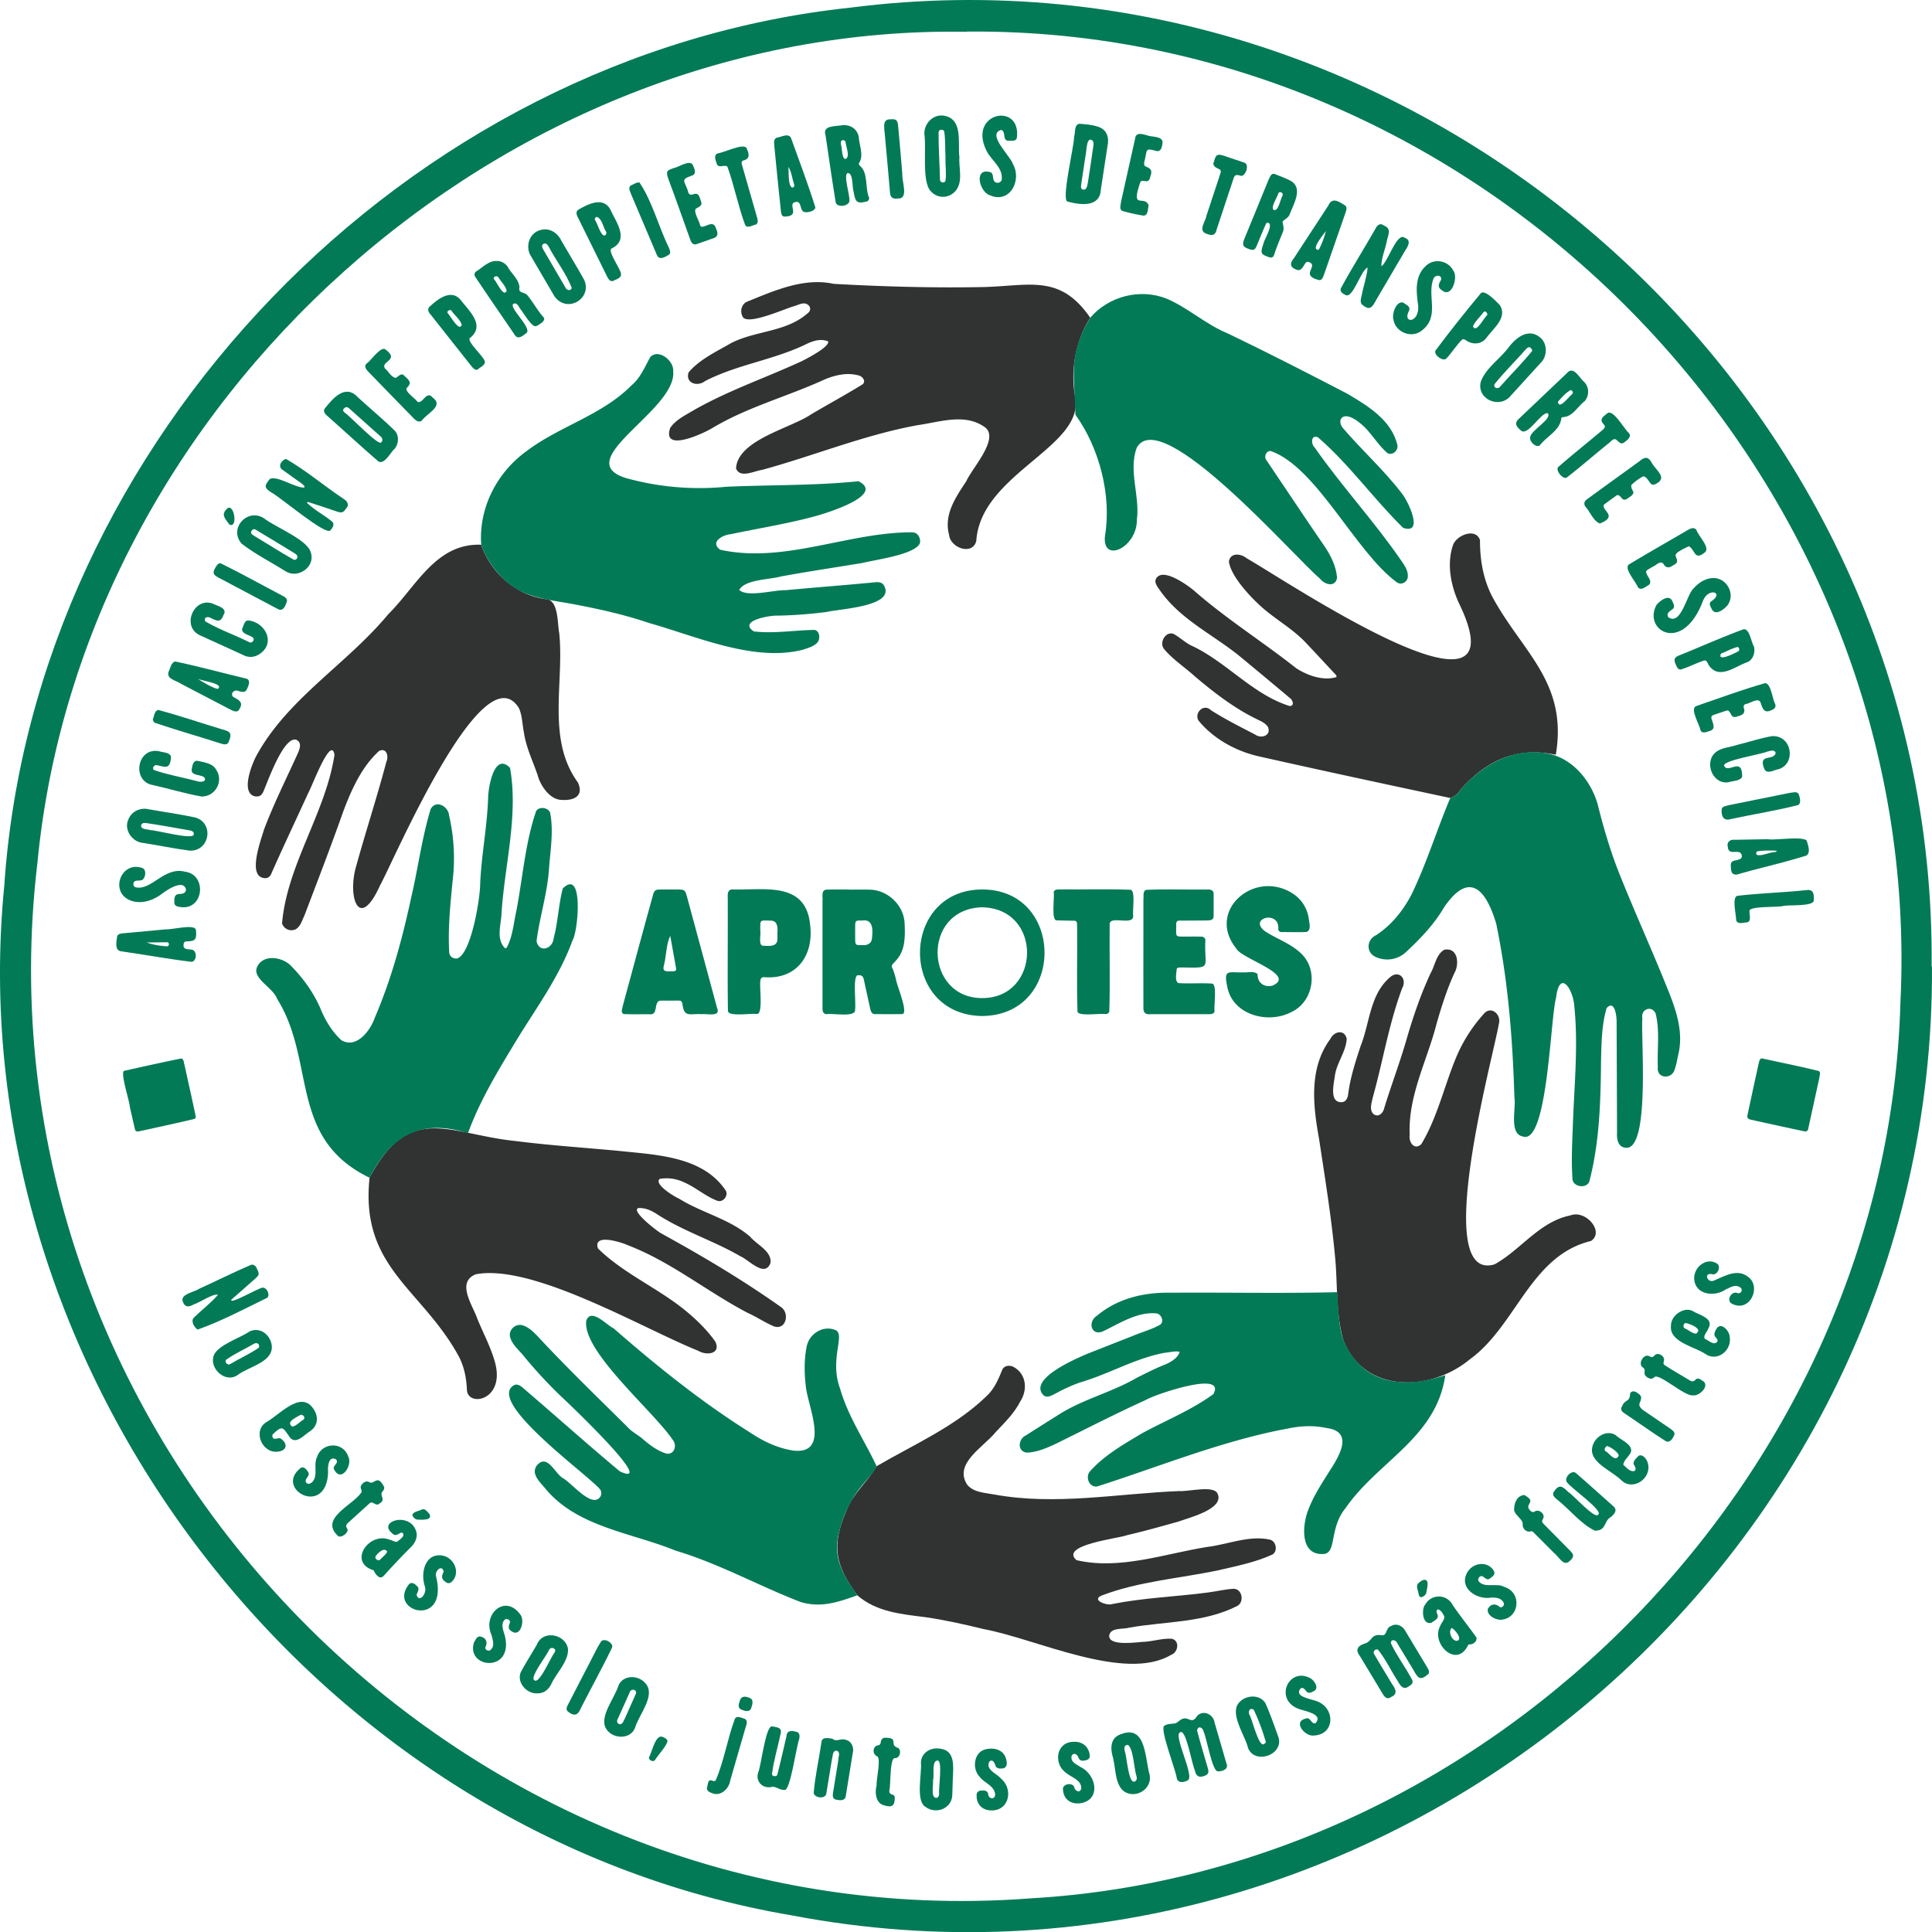 <svg xmlns="http://www.w3.org/2000/svg" viewBox="0 0 2053.07 2053.24"><defs><style>.cls-1{fill:#313232;}.cls-2{fill:#037a56;}</style></defs><g id="Capa_2" data-name="Capa 2"><g id="Capa_1-2" data-name="Capa 1"><path class="cls-1" d="M1668.79,1291.59c-32.83,6.57-52.65,36.5-80.55,52-68.13,20-.68-223.07,4.55-255.7,2.69-9-7.12-18.88-15-11.6a163.57,163.57,0,0,0-29.26,44.71c-13.47,31.3-20.49,65.5-38.18,94.88-7.51,6.89-13.59-2.22-12.32-10-1.82-41.43,18.36-78.39,28.45-117.55,5.27-18.43,11-36.71,19-54.17,5.52-9.47,4-27.58-10.53-24.93-8.74,4.68-10,16.83-14.72,25-9.87,21.15-17.49,43.2-24.18,65.53-7.29,26.18-17,51.54-25,77.44-1,5.29-6.13,10.82-11.54,6.63-4.59-4.43-1.93-11.85-.78-17.28,10.82-38.74,17.21-78.68,31.33-116.49,5.48-10-3.43-19.54-12.72-11.76-21.6,18.28-21.56,48.08-31.27,72.77-5.75,17.28-11.39,34.59-13.56,52.79-.61,3.06-2.14,6.43-5.43,7.24-14.86,2-9.88-18.55-8.62-27.37,1.68-14.06,12-26,12.63-39.88-2.38-10.42-13.51-7.94-17.36.2-23,31.06-18.47,70.51-12,106.25,6.46,42.61,13.41,85.26,17.26,128.19,2.5,28.28.53,58.52,8.63,85.86,22.35,56.75,92.7,54.69,134,20.39,49.58-35.51,64.57-110.43,129.08-126C1705.41,1309,1685.07,1285.2,1668.79,1291.59Z"/><path class="cls-1" d="M1349.74,1636.17c-22.26-5.05-44.87,5.11-67,7.73-45.39,7.25-93,24.74-138.87,14-18.26-16.24,44.92-23,53.91-26.53,18-4.22,35.86-9.22,53.7-14.2,11.32-4.19,50.29-13.55,42.32-30.09-4.35-9-31.16-1.78-40.51-2.59-65.64,2.66-131.52,15.62-196.94,3.63-9.75-1.83-21.23-2.06-28.26-10-15.47-22.73,17.53-40.64,29.87-56.16,9.62-10.19,19.91-20.14,26.3-32.78,8-12.34,6.3-28.76-6.41-36.16-4-2.53-10.23-2.45-12.6,2.21-4.29,10.41-8.52,20.76-17,28.51-33.47,32.36-77.08,51.22-116.71,74.34-9.36,16.46-25,28.9-32,47-16.15,37.26-12.14,58.24,11.53,90.2,20,17.52,46.46,20,71.75,23.15,21.2,3.06,42.08,7.72,62.87,12.83,55.17,10.16,149.72,56.41,198.63,27.39,7.67-2.51,9.78-15.11.9-17.22-9.23-.56-18.36,2.29-27.55,3.14-8.07.14-39.57,5.65-39-6.53,1.67-9,14.69-6.31,21.49-8.43,38.23-6.74,79.74-5,114.88-23.16,7.36-4.22,5.09-17.66-3.77-18.1-9.23.35-18.3,2.81-27.46,3.9-17.1,2.39-34.33,3.56-51.49,5.37-16.86,1.67-33.68,3.61-50.3,6.92-5.28,2.16-22.68-4.08-11.58-8.93,39.63-15.23,82.93-18.21,124.29-26.94,19.39-4.54,39.69-8.48,57.72-16.88C1358,1648,1356.14,1638,1349.74,1636.17Z"/><path class="cls-1" d="M829.67,1388.8c-40.63-28.78-83.6-54.25-127.22-78.23-3.86-2.1-32.14-23.62-24.23-26.74,7.12-.57,13.86,2.47,19.71,6.26,27.88,18.26,60.14,28.19,88.85,44.91,9.22,3.86,26.22,23.44,32.09,6.8.94-12.61-14.53-18.93-21.63-27.53-21.9-19-51.37-25.34-75.74-40.56-4.67-1.91-27.19-15.5-20.36-21a43.26,43.26,0,0,1,26.13,3.86c12.28,5.37,22.55,14.81,35.08,19.48,5.89,1.94,11.62-4.93,9.07-10.56-24.16-36.74-73.74-38.24-113.34-42.43-36.91-3.5-73.92-5.88-110.71-10.58-70.44-7.26-111.83-41.45-154.65,39-10.18,95.62,55.43,117.78,94.81,189.9,5.87,11.16,8.17,23.49,8.66,36,1.45,18.11,40.61,10.72,29.92-29.33-4.44-16.36-12.67-31.36-19-47-4.86-14.08-22.53-38.47-1.52-46.89,60.54-11.67,178.09,57.93,236.34,81.24,8.54,5.27,24.56,3.67,18.22-9.66-8.29-11.78-18.59-22-29.59-31.23-29.83-25.17-67.09-40.34-95.08-67.78-5.77-16.46,24.6-6.73,31.69-3.48,45.93,17.61,84.2,49.36,127.52,72,9.62,4.27,18.39,10.39,28.1,14.37C835.53,1413.49,839.48,1395,829.67,1388.8Z"/><path class="cls-1" d="M757.05,454.82c37.4-22.39,80-33.52,119.42-51.66,11.21-4.59,23.47-7.5,35.51-4.31,4.28.66,8.78,6.19,4.63,9.59-17.89,11.09-36.49,21.09-54.61,31.84-21.83,14.89-78.09,27.19-79.84,57.45,4.1,11,19.33,2.71,27.56,1.63,55.4-15.07,108.92-37.3,165.56-47.56,23.76-3.34,51.1-13.34,72.27,2.92,13.79,12.63-14.79,43.12-20.69,56.62-11.38,17.25-24.18,35.63-18.23,57.34,1.35,13.42,24.58,22,28.82,6.3,4.47-71,113.14-99.36,105.39-151.42a119.61,119.61,0,0,1,15.71-85.94c-31.74-45.93-63.06-34.17-111.59-32.63-53.62,1.14-107.49-.37-161-3.35-32.11-7-64,7.62-93.16,19.4-5.3,3.53-6.65,10.39-3.25,16.09,6.2,8.39,44.46-9.08,54.25-11.78,4.9-1.32,10.86-5.24,15.31-1a5.1,5.1,0,0,1,.19,7.61c-22.9,21.13-55.48,19-82.05,32.46-15.66,9.07-33.76,17.43-45.46,31.24-3.8,11.44,9.23,15.77,17.59,9.23,34.19-17.65,73.29-22.41,107.78-39.4,7.18-3.41,15.29-5.9,23-2.66.94,6.08-22.17,17.92-27.86,20.83-40,18.53-82.07,32.5-120,55.12-7.44,4.29-15.17,8.66-20.08,15.95C703,481.47,747.54,460.65,757.05,454.82Z"/><path class="cls-1" d="M551.49,752.56c3.5,7.92,3.49,16.84,5.16,25.24,2.26,16.34,9.65,31,14.83,46.38,2.84,10.74,13,25.66,25.14,25.82,12.91,1.06,24.32-4,17.43-18.59-33.43-45.88-14.34-106-19.77-158.62-2-9.94-.73-33.16-12.34-35.83-32.42-3.55-60.14-27.56-70.61-58.09-48.23-1.89-69,44.55-98.8,73.9-44.09,53.25-107.91,90-140.84,151.79-4.54,9.23-15.48,36.93-1.56,41.52,5.13,1,7.83-.41,9.87-5.19,4.64-10.63,21.39-58.65,34.79-54.78,7.23,3.34,2.95,11.57.61,16.77-11.87,26.15-24.79,51.87-34.89,78.79-3.27,11.42-19,52.31,2.3,51.5a6.87,6.87,0,0,0,5.13-3.94c12.9-29.19,26.59-58,39.86-87.07,2.89-4.08,23.95-61.65,27.66-40.11-9.35,61.76-50.43,116.83-55.73,179.26a10.52,10.52,0,0,0,13.91,6.46c5.64-2.71,7.26-9.59,9.83-14.8,13.95-36.69,28.13-73.3,41.18-110.34,8.71-23.26,19.52-47.48,38.07-64.52,7.86-4,10.66,5.34,7.88,11.4-9.87,37.35-21.93,74.06-32.2,111.29-9.32,32,3,69.81,25.46,20.11C418.74,914,513.46,690.9,551.49,752.56Z"/><path class="cls-1" d="M1317.26,697.24q27,22.29,53.76,44.81c3,2.15,4.69,8.41-.66,8.18-38.44-12-66.17-45.71-102.13-63.17-7.84-3.16-13.61-9.3-20.9-13.33-8.5-3.5-15.9,9.15-10.35,15.92,9.37,11.27,22.11,19.36,32.9,29.24,21.25,17.93,43.36,35,68.71,46.79,3.38,1.67,6.85,3.69,8.88,7,3.61,8.93-7.08,12.66-13.62,7.94-15.86-8.25-31.86-16.24-47-25.88-7.43-7.39-17.77,2.29-13.45,10.67,15.42,19.17,39,32.3,62.78,38,68.2,15.36,136.57,30,204.93,44.59,7-1.77,10-8,14.7-12.93,27-28.68,58.49-41.44,97.49-33,13.11-77.55-36.44-109.69-67.93-168.8-9.42-18.64-12.65-38.64-12.64-59.38-4.64-13.6-25.5-5-28.83,5.83-6.44,19.41-2.33,41.26,5.7,59.64,74.78,152-185.6-24.19-224.67-46-6-5.07-17.41-6.61-19,3.35,2.09,16.49,25.36,40.56,38.17,51.28,14.23,11.84,30.52,21.25,43.32,34.75,10.76,11.37,21.39,22.87,32.07,34.31a2.47,2.47,0,0,1,.63,2.51c-14.19,4.06-30-1.44-42.39-9.23-35.84-28.35-74.72-52.7-109.1-82.91-7.53-6.18-31.78-23.55-39.39-13.57-3.31,4-.12,8.56,2.4,12.06C1253.11,657.75,1288.21,673.71,1317.26,697.24Z"/><path class="cls-2" d="M2052.67,1026.92C2058.54,418.14,1507.26-69.23,903.88,8.09,432.78,57.94,36.41,468,4.56,941-46.23,1454.6,333.07,1949.43,841.64,2035.46c623.27,118.88,1215.3-374.12,1211.41-1008.54Zm-33.2,39.27C2005.64,1563,1591,1989,1094.93,2017.34,484.39,2063.65-32.65,1524.88,39.78,916.69,87,425.7,533.94,25,1027.53,33.79v-.22C1582.8,28.42,2047.17,511.54,2019.47,1066.19Z"/><path class="cls-2" d="M969.19,565.68c-68.07-.22-135.76,33.53-203.88,18.49-11.17-8.07,2.43-15.75,11.2-16.5,30-6.34,60.35-11.09,90-19.16,11.46-3.15,74.74-22.45,45.8-37.13-46.71,4.86-93.78,3.72-140.71,5.91a291.91,291.91,0,0,1-105.45-9c-62.89-18.43,53.79-72.45,49.21-114,.84-11-15.65-24.18-24.38-14.77-5.95,10.68-10.33,22-20,30.07-31.24,31.6-76,43.15-110.94,69.44-31.76,22.7-51.49,60.49-48.68,99.81,5.16,15,14.76,28.5,26.65,39,19.69,18,47.06,19.53,71.9,24.29,27,5.12,53.83,11.07,79.88,19.93,50.2,14.12,111.15,41.6,163.08,28.46,5.08-1.7,10.57-3.1,14.69-6.68,4.32-3.35,4.22-12.52-1.53-14.45-21.52.19-43.35,4.17-65,1.56-17.19-11.4,17.63-17.29,25.71-16.73a484.41,484.41,0,0,0,51.62-3.89c13.33-3.28,71.13-5.65,61.73-26.72-1.42-3.73-4.39-5.3-9.34-4.93-31.8,3.11-63.7,5.48-95.52,8.47-12.58-.42-41,7.93-49.68-.23,6.06-11.21,32.16-10.9,44-14.26,28.91-5.35,58-9.63,87-14.42,13.39-3.46,56-8.79,61-21.05C978.55,572.78,976.12,565.72,969.19,565.68Z"/><path class="cls-2" d="M1779.48,1136.91c1.89-5.1,2.73-10.51,3.87-15.81,5.86-23.41-1.71-46.26-10.34-67.94-16.46-41.23-34.88-81.63-51.42-122.82-10.06-24.93-17.6-50.63-24.07-76.7-7.72-25.37-27.67-49-54.51-53.15-33.21-6-64.93,10.62-87.16,34.57-4.63,4.88-7.66,11.16-14.7,12.93-14.39,34-25.2,69.74-41.4,103-9.14,17.2-21,32-37.46,42.83-10.7,5.15-10.69,19.35.7,23.58a29.31,29.31,0,0,0,31.87-6.37c15-14.06,29.1-28.74,39.56-46.62,26.95-39.67,44.7-19.28,55.55,17.16,12.62,60.59,17.51,122.86,19.34,184.67,2,11.52-6.11,38.8,9.13,41.51,26.3,8.82,29-126.47,35.17-147.48,3.44-29.44,17-11.16,19.11,6.65,4.62,41.63.37,83.73-1.17,125.43-.71,20.37-2,41-.47,61.29,1.46,7.92,14.9,9.61,17.82,1.93,11-41.93,12.1-86.13,12.48-129.33.5-18.34.7-37.43,5.93-55,8.88-9.56,10.87,9.67,10.6,15.56q.27,58.49.47,117c-.39,6.48.86,14.94,8.68,15.81,27,4.66,16.4-117.65,18.25-137.64-1.87-9.49,9.65-14,14-5.14,4.75,18.49,1.57,38.24,2.42,57.2C1760.12,1146,1776.19,1147.45,1779.48,1136.91Z"/><path class="cls-2" d="M608.49,999.08c5.85-9.23,12.08-77.34-10.46-54.88-4.53,17.25-5,35.42-9.66,52.72-1.06,11.72-15.65,16-18.19,3.13,3.18-24.85,11-49.22,13.06-74.42,1.3-20.48,5.35-41.79,1.39-62-2.65-6.26-12.48-6.5-15-1.49-12.06,35.45-14.28,73.24-21.72,109.78-2.39,11.83-3.56,24.22-9.45,35a1.45,1.45,0,0,1-2.29.22c-9-9.85-3.76-24.1-3.26-36C536.09,919.8,551.08,866.88,542,816c-16.4-16.85-22.74,19.07-23.24,30.26-.83,31.36-7.28,62.21-8.51,93.52-.07,15.12-9.62,74.66-24.71,78.81-4.78.26-8.12-2.5-8.22-7.25-1.45-27.54,1.69-54.87,4.38-82.23a202.28,202.28,0,0,0-4.53-62.84c-.78-9.34-14.06-17-19.57-6.33-9.35,30.78-13.38,63.08-20.77,94.41-9.28,43.36-21.06,86.4-38.57,127.22-4.78,13.68-19.4,33.22-35.47,23.83-10.08-9.19-17.36-21.49-22.44-34.13-7.44-16.88-18.05-31.54-30.9-44.71-9.37-10-30.69-13.08-36.55,1.81-4.36,11.8,17.38,21.22,21.58,33.05,41.64,66.57,11.68,148.19,98.24,190.13,23-45,54.83-63.15,104.56-47.3,12.74-35.08,32.51-67.34,51.79-99.19C570.21,1070.56,594.69,1037.4,608.49,999.08Z"/><path class="cls-2" d="M918.62,1575.55c4.46-5.73,10.06-10.74,12.88-17.55-12.83-27.31-30.29-52.77-38.69-82.13-11.93-31.79,6.31-58.28-5.3-62.6-12.93-5.06-27.1,3.78-30.18,17.11-2.91,14-2.69,28.71-1,42.89,2,21,26.62,72.69-13.34,68.21-16.16-2.5-31.29-9.48-44.8-18.51C746,1490.32,698.24,1451.91,652,1411.54c-7.66-3.6-23.67-22-29-8.19-4.63,32.41,71.22,96.1,91.79,126.59,4.91,5.72,2.1,15.92-6.4,14.79-10.28-2.92-19.26-10.22-27.27-17.19-5.13-3.8-10.76-6.86-15-11.83-31.81-31.46-64-62.6-94.45-95.35-4.6-4.78-9.53-9.75-15.94-11.9-7.65-2.53-15.44,4.55-13.73,12.12,2.18,8.46,9.64,14.16,14.86,20.78a495.2,495.2,0,0,0,40.41,43.54c3.61,3.15,103.22,97.65,61.55,78.76-34.37-28.61-67.7-58.53-101.7-87.59-3.24-2.86-7.35-6.59-11.72-3.6-27.32,18.23,78.49,94.08,92.1,110a7.09,7.09,0,0,1-.16,8.87c-9,10.73-29.85-15.22-38.4-20.09-9.33-4.81-17.12-27.4-28.51-13.86-7,9.6,5,18.9,10.41,26.05,34.19,39.67,90.7,45.36,136.92,64.32,46.12,13.72,88.18,37.34,132.75,54.53,21.76,6.68,40.25.2,60.47-7-15.33-22.12-26.84-40.51-18.9-68.59A120.62,120.62,0,0,1,918.62,1575.55Z"/><path class="cls-2" d="M1158.55,337.62c-24.14,40.94-16.54,60.26-15.77,103.1,25.11,34.54,38.69,85.38,31.47,128.53-3.55,30.14,34.29,13.06,33.91-17.31,3.24-25.29-9.15-51.53-.25-76.06,26-47.1,168.57,117.39,194.85,139.08,4.84,6.55,16.56,9.51,18.07-1.08-.9-11.79-6.28-22.8-12.77-32.6-20.84-30.26-41.11-60.93-61.68-91.38-3.82-4.13-1.3-10.7,3.82-10.67,48.83,16.83,90.26,107.57,134.09,139.53,4.73,3.61,11.72-.36,11.76-6.18.4-6.52-3.82-12.16-7.31-17.29-28.47-41.42-62.78-78.32-91.5-119.51-4.24-3.64-4.46-14.21,3.27-11.09,33.21,28.69,59.18,65.52,90.57,96.26,22.85,7.65,4.77-29.48-1.55-36.8-19-24.87-42.62-45.95-62.89-69.76-2.39-3.29-3.81-8.25.06-11.09,7.12-4.36,20.15,7.11,25.06,12.27,7.7,8.42,14,18.51,22.61,25.93,5.65,3,12-3.22,10.53-9-6.66-26.49-31.62-41.4-53.66-54.36-41.93-21.8-84-43.38-126.62-63.85-23.27-9.48-41.93-27.12-64.85-36.92C1211.56,306.23,1178.31,314.63,1158.55,337.62Z"/><path class="cls-2" d="M1535.89,1461.34c-44.33,14.65-87.82,10.48-108.23-37-5.91-17.12-4.8-32.92-6.86-51.16-59.1,1.4-118.31.12-177.45.55-27.87-.52-55.9,6.16-77.65,24.45-10.47,6.64-5.86,22.48,7,16.3,17.62-8.42,36.13-20.76,56.4-18.75,5,.86,8.3,8.56,3.88,11.89-9.11,5.24-19.52,7.85-29.15,12q-24.09,9.42-48.16,18.93c-12.08,5.18-62.07,26.31-47.44,43.45,4,4.51,9.7.74,14-1.42a174.07,174.07,0,0,1,25.29-11.43c30.73-8.87,58.73-25.8,90.27-31.61,5-.36,11.18-2.21,15.79-1-1.48,6-8.57,10.43-14.25,13-10.74,4.16-21,9.48-31.26,14.56-25.51,14.9-54.59,22.06-79.8,37.19q-19.11,11.92-38.08,24.08c-8.28,3.74-9.44,16.92.8,18.27,10.5-.24,20.6-4.59,30.07-8.92,32.11-15.76,63.89-32.24,96.52-47,7.8-5.11,86.11-32.35,71.86-6.27-23.24,17-50.27,27.82-75.47,41.49-19.82,11.75-40.88,23.76-56.18,41.14-4.42,6.34-.1,16.73,8.17,15.52,67.22-21.43,132.62-48.52,202.4-61.5,13.66-2.88,27.24-3.54,40.91-.66,28.92,3.53,14.92,28.25,4.81,43.88-8.78,14.1-18.15,27.91-24,43.57-6.29,16.22-8.69,48.09,16.29,46.48,14.42-.71,5.91-27.4,23.42-48.64C1464.44,1552.55,1526.35,1528,1535.89,1461.34Z"/><path class="cls-2" d="M952.08,1020.78c10-10.65,9.84-25.18,9.27-38.88-.37-19.25-17.26-35.76-36.34-36.49-7.66-.22-15.32,0-23,0v-.17c-8,.07-16-.15-23.94.15-5.94.71-3.42,8.07-4,12.14,0,38.31-.1,76.6,0,114.89-.14,2.45,1.42,5.35,4.15,5.3,6.25-1.28,32,4,30.43-5,1.28-5.64-3-37.71,3.35-36.32,4.43-.45,5.58,2,6.17,5.51q3,14,6.11,28c.88,3.13,1.22,7.95,5.49,7.76,9.57,0,19.16.16,28.73,0,7.84,0-6-31.49-6.44-37.32-1.25-4.27-2.14-8.67-4.32-12.65C947.12,1024.85,950.62,1022.85,952.08,1020.78Zm-25.68-22.3c-.63,4-4.91,6.1-8.65,5.91-9,0-9,.74-9-8.65,0-3.49,0-7,0-10.48.05-7.12.06-7.13,7.6-7.06C928.71,976.17,927.6,990.25,926.4,998.48Z"/><path class="cls-2" d="M1352.32,1047.35c-8.75,2.36-16.26-3-15.91-12.22-4-3.77-11.34-1.2-16.53-1.92v.12c-14.16.29-19.71-3.47-15.87,14.22,4.92,30.72,43,41.14,68.15,28,23.84-11,29.42-45.38,9.78-63-10.86-10.1-25.28-14.86-37.54-22.87-18.68-13.85,15.62-23.24,14-2.19a3.27,3.27,0,0,0,3.15,3c8.92-.11,17.94.36,26.82-.14,5.6-2,2.74-10.26,2.33-14.69a37.87,37.87,0,0,0-18.19-26.9c-40.33-24.56-90.78,19.4-58.84,59.11C1319,1018.84,1378.34,1035.85,1352.32,1047.35Z"/><path class="cls-2" d="M811.39,1038.35c35,3.19,53.84-23,49.45-56.14-4.79-45.48-48-36.31-81.14-37-8.27-.91-6,7.42-6.34,12.88.22,35.2-.39,81.13.21,115.89-.3,7,24.9,2.43,30.6,3.6,7.41.13,2.32-29.85,4-36.32A3.41,3.41,0,0,1,811.39,1038.35ZM807.91,989c0-12.57-.71-10.82,11.73-10.65,7.19.46,6.77,8.41,6.47,13.71h0c0,2.23.12,4.48,0,6.7-.77,8.07-10,6.24-15.75,6.25C805.8,1003.67,808.8,993,807.91,989Z"/><path class="cls-2" d="M762,1071.05q-16.11-59.52-32.19-119c-1.75-6.07-2.56-6.73-8.58-6.8q-9.57-.11-19.15,0c-4.65,0-7,.09-8.44,6.88-10.8,38.65-21.09,77.49-31.67,116.21-.4,3-3,7.88,1,9.29,8.91.38,17.87.07,26.79.16,10.32,1.61,4.5-12.72,11.53-14.43q10-.1,20.09-.08c2.39,0,3.15.72,3.81,3.38,1.6,15.37,8.41,10.17,20.18,11v.13C750.82,1076.77,766.4,1081.42,762,1071.05Zm-47.21-38.89c-5.65-.18-11.59,1.63-9.19-6.55,2.57-10.07,2.22-21.94,6.65-31.12,2,11.21,4.09,22.49,6.09,33.79C718.76,1030.91,718.81,1032.1,714.74,1032.16Z"/><path class="cls-2" d="M1287.85,1045.2c-11.79-.74-23.65.22-35.44-.48-4.48-2-2.05-10.88-2-15.06,1-2.13,4.13-1.29,6-1.58,32.77.7,23,.79,24.5-28.29a4,4,0,0,0-4-4.43c-6.06-.2-12.14-.07-18.21-.09-9.44,0-8.84.31-8.84-8.87.39-2.69-1.08-7.61,2.74-8.07,9.26-.06,18.53-.08,27.8-.16,3.42-.19,8.82.66,9.28-4q.06-12.45,0-24.91c-.23-3.2-3.64-4.28-6.4-4-21.71.27-43.49-.61-65.16.36-4.06,1.19-2.53,6.88-3.06,10.13,0,38.34-.09,76.69,0,115-.22,5.16,2.15,7.59,7.41,7q30.69,0,61.37,0c2.61,0,6.58,0,6.84-3.46C1289.75,1069,1293.71,1045.45,1287.85,1045.2Z"/><path class="cls-2" d="M1044.27,945.22c-87.82-.41-89.55,133-.85,134.47C1132.43,1079.19,1131.63,945.67,1044.27,945.22Zm-1,18.92c65.15.92,63.07,96.38.58,96.51C982.38,1060.85,978.85,966.27,1043.32,964.14Z"/><path class="cls-2" d="M1123.12,978.05c6.38.23,12.76.25,19.14.4,3,.43,2.11,4.29,2.36,6.49.32,30-.59,60,.39,90,.74,5.49,24.77,1.6,30.33,2.68,1.4-.05,3.3-1.31,3.47-2.77,1-30.63.06-61.31.4-92-1.12-10.93,24.27,1.26,25-8.93-1-5.52,2.72-27.45-2.75-28.39-24.23-1-48.55-.13-72.81-.41-3,.23-8.44-.93-8.89,3.2C1120.78,953.69,1116.74,978.87,1123.12,978.05Z"/><path class="cls-2" d="M208,1186.41c-3.77-18.07-7.87-36.08-11.78-54.12-1-2.6-.5-6.23-3.38-7.54-20.21,4.09-40.39,8.57-60.52,13.1-5.44-.1,5.56,32.84,5.66,38.33,1.78,8.09,3.66,16.15,5.51,24.22.6,2.13,3,2.23,4.72,1.7,19.29-4.18,38.59-8.34,57.8-12.9A2.52,2.52,0,0,0,208,1186.41Z"/><path class="cls-2" d="M1868.72,1130.8c-4,18.09-8,36.81-11.86,54.8-.73,4.58,5,4.15,8,5.22,17.77,3.9,35.53,7.83,53.33,11.55a3.09,3.09,0,0,0,3.31-2.73q5.94-27.11,11.85-54.24c.13-2.24,1.65-5.5-.32-7.18-19.73-5-39.86-8.89-59.77-13.31C1869.7,1123.89,1869.48,1128.38,1868.72,1130.8Z"/><path class="cls-2" d="M279.19,1368.33c-4-.12-35.55,18.72-33.36,12.83q12.21-10.79,24.43-21.54c5.62-5,5.74-5.55,2.41-12.1-.87-2.34-3.36-4.32-6-3.36-18.49,7.88-36.48,16.92-54.77,25.25-4.92,3.51-18.14,5.18-18.11,12.1,1.67,7.1,5.87,8.45,11.92,4.73,6.12-1.76,21.14-12.19,25.91-10.24-7.5,8.66-17.31,16-25.63,24.2-3.6,3.68.52,10.54,4.05,12.69,25.15-8.91,49.8-22,74-33.81C287.28,1375.78,283.62,1368.26,279.19,1368.33Z"/><path class="cls-2" d="M1290.75,1830.76c-1.16-8.81-11.77-14.22-18.54-7.41-3.64,5.82-5.37,5.28-11,2.9-5.62-1.14-7.68,2.78-11.67,4.91-3.87,1-8.29.21-11.91,2.56-6.32,1.37,11.88,47.33,12.83,55.53,1,5.92,7.56,5,11.57,2.73,8.42-3.35-16.08-48.88-7.82-51.15,6.2-4,12.47,34.59,15.42,40.09,1.38,7.78,6,8.72,12.5,5.23,3.22-2.16,1.82-5.73.93-8.68-3.64-12.88-7.67-25.65-11-38.62,1-5.45,6.19-3.27,7,1.31,3.31,6.93,9.11,42.47,15.12,42.17,4.79.28,11.87-2.45,9.11-8.41Q1297,1852.34,1290.75,1830.76Z"/><path class="cls-2" d="M1493.64,1733.54c-3-6-9.93-9.24-16-5.32-5,1.71-3.71,10.4-9.12,9.47-11.44-1.57-9.82,5.08-16.78,8.37-8,2.31-12.53,6.2-6.45,14q11.09,18.45,22.22,36.89c2.75,4.49,5.32,10.52,11.18,6.17,7-3,4.17-8.67.76-13.3-6.36-10.69-13-21.24-19.14-32-2.06-2.65,1.71-6.37,4.1-4.65,8.2,10.08,13.7,22.23,20.84,33.1,2.31,4.28,5.87,10.1,11.27,6.07,6.3-3.34,5.07-5.85,2.66-9.92-6.76-12.24-15.31-23.69-21.17-36.33-.08-4.78,5.53-3.5,6.81.07,5.8,9.54,11.55,19.11,17.33,28.67,4.69,8.59,7,11.55,15.45,4.31,2.07-2.07.44-4.94-.77-7Q1505.27,1752.8,1493.64,1733.54Z"/><path class="cls-2" d="M288.15,523.22c9.41,4.59,59.3,47.61,63.16,40.09,2.76-3,4.78-7.22.71-9.74-8.37-6.75-18.46-11.91-26-19.47.48-.22,1.06-.75,1.44-.63,10.31,3.36,20.64,6.66,30.88,10.24,5.42,1.9,6.9.35,9.55-3.47,4-4.25.51-8.3-3.51-10.59-20.34-13.61-39.41-29.88-60.52-42-5.17,1.61-9.28,8.54-3.09,12,6.69,4.92,13.57,9.59,20.27,14.5.85.82,4.14,3.35,1.8,4-9.65,0-28.67-13.24-36.19-9.09C281.18,516.07,280.13,517.89,288.15,523.22Z"/><path class="cls-2" d="M1429.74,313.43c8,4.73,16.82-27.44,23.6-29-.77,9.38-4.41,19.24-6.16,28.76-1.12,4.53-2.47,9.13,1.27,11.3,7.46,5.88,10,1.71,14-5.78l31-52.82c3.08-4.48,6.45-10.77-.68-13.2-8.25-6.74-18.06,26.32-24.82,30.26-.16-9.05,4.4-18.49,5.95-27.63,1.68-7.15,5-12.36-3.77-15.91-3.49-2.84-6.87,0-8.75,4.12-12,21-25,41.56-36.51,62.86C1423.49,309.67,1427,312.24,1429.74,313.43Z"/><path class="cls-2" d="M1616.9,458c7.4,4.52,20.29-19.39,27.66-19,5.83,5.77-17,17.67-18.45,25.2-1.37,4.59,5.51,11.6,10,9.26,7-9.35,20.58-15.43,22.83-27.38.1-2.45.5-2.72,2.81-2.88,9.6-.76,15.07-11.47,22.28-17,4.23-4.41,5.57-13.81-.41-20.17-5.49-4.46-11.4-18.17-18.76-9.25q-24.7,23.4-49.36,46.87C1608.67,449.31,1610.42,452.73,1616.9,458Zm52.29-43.55c2,.78,3.06,2.85,1.43,4.45-3,2-14.07,17.43-15.08,8C1659.5,422.4,1663.91,417.28,1669.19,414.43Z"/><path class="cls-2" d="M348.08,442.21c18.11,16,35.87,32.52,54.2,48.29,6.7,3.26,12.74-10.12,17.38-13.91,3.85-4.94,4.76-13.21.12-18.62-12.67-12.51-26.49-23.86-39.63-35.9-13.25-14.43-26.46,1.26-35.07,12.12C342.89,437.12,345.78,440.37,348.08,442.21Zm17.06-7.58c2.1-3,4.35-2.15,6.3-.29q16.35,14.58,32.68,29.2c1.9,1.36,3.32,4.18,1.09,6.38-2,5.41-33.49-28.15-38.85-31.36C365.24,437.47,363.71,436,365.14,434.63Z"/><path class="cls-2" d="M888,214.58c.82,6.55,14.24,4.69,14.67-1.05.45-6.79-6.44-26.94-2.13-29.59,6.35-.78,4.86,14.74,6.43,19.16,2,10.82,2.58,14.05,14.34,10.94,1.29-.23,2.63-2.58,2.27-3.83-4.6-10.49-.66-26.66-9.83-34.08-1.15-1.09-1.46-2-.57-3.32,4.89-8.19-.13-18.24-.58-27.09-1.59-9.05-9.34-13.46-17.53-12.67-6.67,1.38-21.42-.16-17.82,10.56C880.74,167.27,884.16,191,888,214.58ZM895.18,149c1.23-.47,2.55.51,3.28,1.34.16,4.61,5.45,16.27.17,18.49-4.21,1-3.84-13.48-5.12-15.84C893.68,150.64,893.25,149.82,895.18,149Z"/><path class="cls-2" d="M546.57,355.23c3.47,6.31,8.54,2,12.63-1.17,7-4.89-18.16-26.56-13.9-30.93,4.28-2.83,6.35,4.17,8.7,6.58,2.77,3.9,5.32,8,8.35,11.68,6,7.27,6.74,6.12,13.26,1.65,1.59-1.19,3.64-3.64,2.2-5.62-6.62-7.39-11.28-16.32-17.56-23.88-3.29-3.5-9.79-1.69-8.23-8.12-.45-8.47-8.72-14.82-12.65-22.08a14,14,0,0,0-12.15-6c-8.38.09-14.34,6.91-21.06,11a4.08,4.08,0,0,0-1.1,5.9C518.75,314.7,532.71,334.94,546.57,355.23Zm-16.83-60.41c2.81,4.92,7.74,8.95,8.71,14.64a11.79,11.79,0,0,1-2.24,1.68c-4.33-1.55-7.92-10.82-11.36-14.6C523.67,293.7,528.48,292.47,529.74,294.82Z"/><path class="cls-2" d="M1134.64,214.28c14.88,3.89,34.52,5.94,35.28-13.4q3.48-22.65,6.93-45.32c1.91-8.54.14-17.65-10-20.91-6.36-2.09-13.08-2.69-19.77-3.1-5.81.73-4.23,9.64-5.66,13.92C1141.52,155.3,1127.22,213.84,1134.64,214.28ZM1149,195.64c1.44-9.79,2.94-19.57,4.41-29.35,1.22-3.76.76-18.3,5.54-17.9,2.33.65,3.31,1.89,3.1,5.35-1.74,12.1-3.86,26.86-5.87,39.44-.61,3.49-1.3,10.2-6.43,7.88C1148.2,199.71,1148.84,197.42,1149,195.64Z"/><path class="cls-2" d="M1327.14,264.62c4.59,1.8,6.43,1.1,8.27-3.24,3.34-7.91,6.38-16,10-23.75.86-1.69,2.94-.81,3.83.26,1.73,5.79-5.68,15.82-7,22.26-3.41,9.67-1.76,10.42,7.39,13.49,1.35.45,3.6-.56,4-1.88,2.71-8.51,6.12-16.76,9.56-25,1.72-3.7.37-7.5-.33-11.2,2.39-2.92,6.53-4,7.71-8.07,4.33-11.06,14.8-28.3.24-35.76-5.38-2.71-11.12-4.73-16.72-7-3.56-.57-4.78,3.82-6.06,6.33-8.58,20.94-17.05,41.93-25.72,62.84C1319.3,261.38,1321.75,262.51,1327.14,264.62Zm31.29-59.21c1.6-2.73,5.17-.61,4.68,2.06-2.48,3.62-4.25,16.93-9.36,15.74C1349.49,221,1357.61,209.3,1358.43,205.41Z"/><path class="cls-2" d="M1573.53,405.73C1569,424.58,1594,435,1605.61,420.31c10.49-11.61,21.07-23.13,31.6-34.7,6.38-5.81,7.6-18.07,1.25-25.28-12.62-13.09-27.08-2.38-35.64,9.28C1593.54,381.79,1578.87,391.17,1573.53,405.73ZM1622,370.62c1.12-.95,2-1.75,3.67-1.76.9,1.1,3.19,2.5,2.28,4.35-10.43,12.86-22.33,24.62-33.3,37.07-2.12,3.51-7.73,2.63-6.59-1.89C1598.58,395.25,1610.84,383.31,1622,370.62Z"/><path class="cls-2" d="M303.87,607.34c13,7.79,31.22-5,26.52-19.78-3.08-14-37.32-27-49.87-36.79-17.38-11.34-38.07,10.76-23.62,27.1C271.49,589.05,288.31,597.46,303.87,607.34Zm-36.53-43.29c1.12-1.69,2.53-2.2,4-1.37,13.39,7.88,26.58,16.12,39.89,24.15,1.86,1.18,4.53,2.41,4.89,4.72-.1,2.48-2.32,4-4,3.19-13.84-7.71-27.13-16.4-40.75-24.51C269.3,568.66,265.26,567.36,267.34,564.05Z"/><path class="cls-2" d="M589.22,314.91c13.63,18.86,40.75,1.94,31.44-17.73-7.77-13.91-16.13-27.54-24.11-41.36-4.13-8.86-14.18-15.48-25.41-10.19-9.48,4.48-12.95,17.63-6.58,27.14C572.84,286.79,581,300.87,589.22,314.91ZM577.89,259c2.57-1,4.06,1.16,5.13,3,7.6,14.77,18.88,28.7,24.53,44-1.2,3.93-5.89,2.3-6.93-.92q-11.36-19.39-22.69-38.82C576.68,264,574.42,260.55,577.89,259Z"/><path class="cls-2" d="M989.09,203.23c7.8,8.64,20.64,7.63,27.37-1.63,7-10.26,2.12-23.9,3.08-35.58h-.15c-1.5-15.31,4.1-40.35-17.1-43.2-11.25-1.24-20.35,8.75-20,19.54C984.65,158.14,979.35,192.79,989.09,203.23Zm14.39-63.1c1.27,9.11.78,18.38,1.28,27.54h-.07c-.18,8.18,1.22,16.61,0,24.66-1.53,2.84-6,1.58-5.79-1.59-.4-16.79-1.62-33.63-1.5-50.42C997.78,137.12,1003,137,1003.48,140.13Z"/><path class="cls-2" d="M152.21,895.75c16.58,2.62,32.74,6,49.43,8.2,21.17.79,26.19-29.09,6.07-35.2-17.14-3.69-34.59-6-51.84-9.14-7.12-1.19-16.68,2.85-19.73,11.91C131.73,881.41,140.09,894.86,152.21,895.75ZM150,876.88c.5-1.59,1.92-2.65,5.15-2.26,14.62,2.08,31.75,5.31,46.73,7.85,2.06.33,4.6,1.7,4,4.23,0,6.33-39.51-4.57-46.13-4.6C156.55,881,149.26,881.73,150,876.88Z"/><path class="cls-2" d="M1845.31,791.77c-7.09,2.48-15.48,2.56-21.57,7.2-13.11,9.82-4.75,34.5,12.64,32.37,4.24-1.54,13.86-1.26,15-6.36-.18-21.52-14.88-2.21-19.19-11.15-2.3-5.63,39.51-12.22,45.78-15.13,3-.54,7.77-2.74,9,1.42-1.94,9.06-19.54-.34-11.83,17.63,3.2,5.23,10.34.3,14.91-.37,18.65-5.59,14.6-36-6.75-35.14C1870.42,784.37,1858,788.71,1845.31,791.77Z"/><path class="cls-2" d="M162.17,834.2c17.29,3.83,34.88,9.26,52.25,12.25,14.52-.06,23.27-16.2,15.59-28-3.79-7.4-12.49-8.17-19.77-9.86-4.76-.89-5.67,4.33-6.33,7.81-2.09,8.07,8.29,6.4,12.74,9.27,4.17,4.81-3.19,5.93-6.7,4.56-15.35-4.08-31.2-6.72-46.2-11.91-2.86-1.84.28-6.1,3.13-5.15,9.08,2.07,13.36,4.23,14.77-7.14,1-6.9-8.69-6.19-13.18-7.85C145.19,794.44,140,830.22,162.17,834.2Z"/><path class="cls-2" d="M212.22,675c15.66,7.15,31.35,14.22,47,21.44a16.29,16.29,0,0,0,14.76-.33c19.83-10.89,9.07-34.17-9.53-36.73-4.7-.76-5.53,5.69-7.17,8.83-.54,5.47,7.55,6.42,11.07,9,3.26,2.17-.62,7.08-3.63,5.12-15.31-7.6-31.9-13.41-46.53-22-2.14-4.66,2.78-5.45,6.14-3.48,6.58,3.35,10.41,4.75,13.24-3.54,4.41-6.63-5.5-9.11-10.29-11.34C206.76,632.82,192,665.16,212.22,675Z"/><path class="cls-2" d="M138.58,956.87c10.65,4.09,22.59.63,31.64-5.7,5.47-4.33,25.13-18.3,27.51-5.45-2.34,8.85-13.38-1.65-12.42,12.84-.46,5.1,4.69,5,8.28,5.55,23.4,1.44,26-34.77,3.2-37.75-22.16-5.93-35.65,20.44-52.87,16.54-3.21-1.32-2.92-6.51.82-7,1.89-.19,3.83-.12,5.69-.45,4.18-1.46,5.58-10.71,1.4-12.79C128.86,913.79,115.84,947.92,138.58,956.87Z"/><path class="cls-2" d="M829.82,224.11c.27,2.29.67,5.76,3.51,6.06,3.75-.08,9.72-.46,9.5-5.46.21-3.36-3-8.78,2-9.86,6-1.93,5.43,5.19,7.56,8.67,1.85,4.19,14.34,1.28,14-3.29-7.76-24.86-17.09-49.37-25.91-73.9-3.14-5.26-10.35-.46-15-.09-4.06,2.06-2.67,5.63-2.51,10.28C825.19,179.07,827.36,201.6,829.82,224.11Zm14.07-28.22c.42,1.47.08,3.37-1.93,3.42-4.77-1.14-3.6-17.42-4.18-22C841.27,182.75,841.73,189.79,843.89,195.89Z"/><path class="cls-2" d="M1378.83,286.93c4.5,1.12,6.37-4.85,8.65-7.64a2.89,2.89,0,0,1,3.42-.82c6.52,2.39,1.85,6.94,1.11,11.21-1,5.06,6.3,7.18,10.1,8,3.25-.11,4-3.81,5-6.24q11.46-32.93,22.87-65.88c.71-2.27,1.74-5.34-.45-7.12-6.43-4-13.74-9.56-18,.06q-18.33,28-36.6,56C1369.83,280.72,1371.36,284.56,1378.83,286.93ZM1409,245.46a93,93,0,0,1-7,18.83c-.41.85-1.14,1.55-2.25,1C1393.88,263.77,1407,248.5,1409,245.46Z"/><path class="cls-2" d="M203.87,1009.21c-3.37-.84-9.05.49-8.82-4.7-.06-2.66.77-3.86,2.89-4.1,10.2-.1,11.11-2.39,10.31-12.1-1-6.86-24.8-.32-31.71-.74-15.54,1.45-31.08,2.83-46.61,4.29-2.06.21-4.74.91-5.42,3.08-.7,5.16-3.09,15.33,4.38,16,24.88,3.53,49.67,8.18,74.59,11.15C209.26,1021.8,209.7,1010,203.87,1009.21Zm-26.59-3.58c-7-.47-14-1.35-21.3-4.09q10.94-.13,21.86-.24C180.36,1001.65,179.86,1005.87,177.28,1005.63Z"/><path class="cls-2" d="M192.75,726.85q25,13,49.95,26.07c3.48,1.69,9.2,5.69,11.68.71,4.83-7.64-.79-9.82-6.81-13.24-3.26-3.88,2-8.24,5.91-6,7.4,2.09,8.08.58,10.46-5.7,1-2.47,1.42-6.37-1.73-7.42-25.46-6.08-50.63-13-76.25-18.39-3.92,1.61-4.55,5.64-6,9.14C174.91,721.58,187,722.76,192.75,726.85Zm39.35,4.66c-.65,2.86-20-8.52-21.8-10.2C213.93,723.52,237.31,726.19,232.1,731.51Z"/><path class="cls-2" d="M1799.82,625.16c-7.59,6.57-13.24,40.19-27,30.75-2.59-4.55,2.05-6.48,4.83-8.84,2.21-1.82,1.1-4.82,0-7.06-3.13-9.56-13-2.26-17.21,2.6-15.36,27.19,28.08,53.71,49.71-5.2,6.15-13.53,22.85-7.55,7.77,2-2.59,2.64.52,6.06,1.57,8.71,4.13,6.36,13.14-1,16.49-5.14,7.74-11.23-.08-24.15-8.25-27.34C1817.7,611.43,1806.42,617.41,1799.82,625.16Z"/><path class="cls-2" d="M1879.46,891.92a.66.66,0,0,1,0-.14q-18.17.32-36.33.64c-4.51-.53-8.48,2.56-7,7.35.47,10.29,11.71,1.86,14.47,8.09,1.94,5.57-3.9,5.66-7.7,6.79-5,1.09-3.5,5.91-3.27,9.57.33,4.51,3.37,5.87,7.26,4.81,24.16-6.92,48.84-12.34,72.78-19.89,4.76-3.31,1.57-11.35.17-15.95C1914.7,888.58,1888.26,892.86,1879.46,891.92Zm4.63,13.79c-3.47,0-18.25,6.42-17.84.88.17-.89.51-1.83,1.67-2a101.34,101.34,0,0,1,20.35-.45C1887.25,905.71,1885.48,905.38,1884.09,905.71Z"/><path class="cls-2" d="M1051.81,207.44c21.33,9.56,34.49-16,24.52-33.23-2.46-8.29-28-31.6-12.54-36.15,5.84,1.31.58,12.14,8.52,11.48,2.86,0,7.33.73,8.23-2.88,5.21-38.32-52-27.6-32.52,12.94,4.77,10.48,17.55,17.83,16.53,30.39.06,4.4-5.93,5.85-8.18,2.29-2-3.15,0-8.66-4.77-9.53C1034.55,178.51,1040.88,204.06,1051.81,207.44Z"/><path class="cls-2" d="M1490.76,321.42c-7.36-1.43-11.9,12.47-10,18.41,2.42,13.82,20.22,20.36,30.83,10.89,18.79-15.14,4.27-37.06,11.88-54.92,2-4.18,9.22-3.78,7.85,1.68-4.22,6.54-2.8,9.2,3.71,12.71,9,3.23,14.32-16.75,9.3-22.72-5.78-11-20.79-13.29-29.38-4.68-12,11.06-9.91,27.86-7.85,42.41,1,18.56-17.11,18.85-9.86,5.14C1499.51,325.4,1493.84,323.67,1490.76,321.42Z"/><path class="cls-2" d="M500.28,388.24c1.79,2.11,4.52,6.09,7.6,4.26,2.5-2.57,8.61-4.59,7.15-9-2.19-5.76-18-19.7-16-24,17.07-13.12.24-28.33-9-40.09-9.68-12.75-23.87-2.46-32.65,5.77-3.64,2.72-2.52,6.13.18,9Q478.89,361.21,500.28,388.24Zm-20.55-58.13c3.43,5.17,9.3,9.31,11,15.26a9.08,9.08,0,0,1-1.61,1.85c-3.43,1.2-10.87-11.82-13.49-14.66C474.58,330.45,478.3,328.52,479.73,330.11Z"/><path class="cls-2" d="M1780.25,704.93c1.25,2.56,2.31,6.91,5.93,6.49,8.53-2.51,16.45-6.88,24.92-9.55,3.17-.47,3.66,4.07,5.38,5.9,11,14.71,27.92,0,40.6-4.19,5.81-2.71,8.29-9.93,6.83-16.41-2.93-4.54-4.71-19.35-11-18.48-23.3,8.46-46,18.8-69,28C1779.59,698.43,1778.61,700.72,1780.25,704.93Zm48.66-10.43c5.83-2.15,11.53-5.51,17.49-7a2.73,2.73,0,0,1,1.21,4.35C1844.85,693.6,1824.08,704.16,1828.91,694.5Z"/><path class="cls-2" d="M1536.86,381.13c6.15-6.41,10.69-14.33,17.12-20.46,2.38-1,4.52,1.93,6.7,2.61,6.33,3.11,13.78,1.87,18.26-3.44,7.12-10.28,23.84-22.25,14.7-35.81-2.93-2.87-15.1-16.25-19.77-12.69-16.67,20-33.06,40.52-48.57,61.38C1523.63,377.21,1533.06,384.38,1536.86,381.13Zm39.51-49.27c1.75-2.65,5.44,1.51,3.73,3.34-3.26,2.42-11.34,19.46-14.87,11.65C1567.55,341.21,1572.84,336.91,1576.37,331.86Z"/><path class="cls-2" d="M644.48,292.53c1.4,2.83,3.44,7.49,7.31,5.86,3.2-1.66,9.26-3.11,8-7.86-.75-5.29-14.61-24.18-9.78-26.51,18.06-8.78,6.13-26.07-.16-38.71-6.73-16.85-22.82-9.73-34.7-2.76-4,2-2.35,6.14-.73,9.11Q629.44,262.09,644.48,292.53Zm-10-62c5.54,2.42,6.27,10.72,9.54,15.54a3.2,3.2,0,0,1-1.15,4.13c-4.32,1.38-8-13.13-10.59-16.37A2.41,2.41,0,0,1,634.47,230.52Z"/><path class="cls-2" d="M439.24,444.15c2.48,2.67,6.35,5.77,9.52,2.19,5.1-6.95,23.16-15.15,11.18-23.68-7-8.56-10.5,7.25-16.4,4.21-2.15-3.53-14.57-11.3-11-14.94a9.83,9.83,0,0,0,3-4.83c-.48-3.64-3.86-5.61-6.19-8.12-3.07-3.21-6.32,1.66-9.07,2.59-4.65-1-7.48-7-11.2-10-5-7.89,16.3-8.55.4-20.29-4.88-3.66-15.56,12.41-20.22,15.32-3,3.52.92,7.09,3.33,9.62Q415.84,420.25,439.24,444.15Z"/><path class="cls-2" d="M1713.41,1599.74c-12.88-11.41-25.58-23-38.61-34.26-4.72-4.21-13.28,5.33-9.64,9.68,3.81,5.81,39.31,30.57,33.21,34.38-3.51,5.3-26.21-20.67-31.48-23.76-6.17-6-9.84-9.46-15.54-.63-2.53,3.14.54,5.95,2.82,7.95,13.66,10.55,25.08,25.94,40.52,33.46,12.81.4,9.39-10.65,17.26-14.52C1716.44,1608.18,1719.29,1604.08,1713.41,1599.74Z"/><path class="cls-2" d="M1740.54,624.06c3.3,4.19,8.37-.74,11.71-2.57,2.22-1.6,1.35-5,.15-7-4.93-8.29-4.3-7.36,3.44-12,3.47-1.17,8.34-7.22,11.59-3.58,2.47,4.64,6,5.08,10.14,2.11,5.3-3,5.51-3.66,3.23-9.83-2.15-4,10.85-9,13.92-10.76,6.83,4.08,5.67,15.33,16.35,7.08,7.63-4.62-6.21-17.82-8.16-23.89-2.36-4.24-6.84-1.88-10,0-20.62,12.1-41.47,23.83-61.93,36.19C1725.14,604.05,1738.67,618.5,1740.54,624.06Z"/><path class="cls-2" d="M1192.6,224.11a186.19,186.19,0,0,0,22.36,5c5.38,0,4.51-7,5.71-10.65-4.16-12.28-19.78,6.22-8.67-25.45,2.67-2.4,7.93,2.14,9.76-3.16,2.29-7.36,3.59-9.92-4.87-13.17-2.3-2.58-.22-6,.12-9,2-9.16.61-10.21,11.67-7.28,5.6,1.4,6.29-5.22,6.77-9.19-.29-6.95-12-5.3-16.94-7.58-4.68-1.15-11.48-3.41-12.23,3.57-5,22.4-10,44.79-15,67.2C1191.07,217.53,1189.12,222.35,1192.6,224.11Z"/><path class="cls-2" d="M732.74,252.5c1.13,3.33,2.65,8.47,7.24,7,6-2,12-4.22,18-6.3,5.28-1.51,5.17-5.45,3.11-9.86-1.91-6.78-5.57-5.61-10.28-3.72v0c-2.08.55-5.66,2.89-6.75-.06-.72-4.45-7.44-14.45-4.63-17.76,4.66-2.67,7.65-3.55,5.07-9-3.4-13.72-9.27-1.63-12.89-7.73-3.4-13.08-9.88-13.78,3.87-18.54,5.27-1.74,2.31-7.92.59-11.5-3.6-5.51-15,2.77-20.23,3.61-6.08,2.34-9,2.32-5.49,11.88C718.06,211,725.31,231.8,732.74,252.5Z"/><path class="cls-2" d="M1807,775.93c1.78,4.07,6.24,2,9.29,1,6.66-1.62,4.76-6.28,3.34-10.61-2.33-5.47-.71-6,3.72-7.42,4.28-1.25,8.41-3.07,12.76-4.05,4.87,3.23,2.53,9.26,10.74,6.31,5-1.39,8.33-3.29,6.13-9.24-.31-2.15.18-3.1,2-3.72,4.43-.43,12.73-7.07,15.67-2.24,2.33,6.85,3.77,13.11,12.76,8.25,2.89-1.23,4-3.2,3-6-2.84-5.19-4.38-21.94-10.65-22.29-24.78,7.11-49.13,16.07-73.51,24.5C1795.67,753.43,1806.13,770.05,1807,775.93Z"/><path class="cls-2" d="M898.34,1848.77c-4.69-1.85-9.79,2.79-13.74-1.12-4.88-.65-11.64-2.39-11.84,4.73-2.54,17.67-6.67,35.18-8.06,53,.86,5.57,13.21,6.76,13.48,0,1.89-12,3.91-23.94,5.9-35.9,1.1-3.16.23-9.05,4.84-9.12,4.85,1.17,1.66,7.43,1.82,10.89-1.79,11.35-3.68,22.68-5.46,33.56-.57,3.14-.64,6.66,2.9,7.53,5,1,10.36,1.78,10.77-4.92q3.67-22.2,7.25-44.42C907.85,1856.9,904.83,1850,898.34,1848.77Z"/><path class="cls-2" d="M1684.88,538.56c5.06,5.42,8.23,15.19,15.31,17.71,19.89-7.88,1.32-13.67,4.24-20,4.62-3.39,9.24-6.8,13.92-10.12,5.41-.42,4.58,9.17,12.63,2.52,9.69-6.1,1.27-6.87,2.71-13.4a59.51,59.51,0,0,1,12.31-9c4-.13,5.85,5.6,8.64,7.94a3.16,3.16,0,0,0,3.55.65c15.44-6.75,1.49-14.58-3.29-23.7-4.08-6.78-7.7-5.18-13.13-.71-18.61,13.52-37.3,26.93-55.86,40.51C1683.32,533,1682.88,535.74,1684.88,538.56Z"/><path class="cls-2" d="M846.44,1840.37c-5-1.36-10.2-2-10.69,4.68-3.17,13.66-6.24,27.35-9.72,40.93-.77,2.32-5.81,1.93-5.66-.88,1.9-14.83,6.4-29.22,9.41-43.86,1.14-5.82-5.51-5.88-9.44-6.68-6.65-.56-11.37,40.67-14.37,48.26-3.89,10.16,4.69,18.8,15,15.89,4.37,0,7.83,3.67,12.53,3.39,6.32,2.06,12.63-46.22,15.73-53.74C849.93,1845.36,850.1,1841.12,846.44,1840.37Z"/><path class="cls-2" d="M442,1626.55c-6.92-19.92-39.82-10.27-26.09,2.09,3.44,3.28,4.19,3.35,9.09.68a2.4,2.4,0,0,1,3.33.18c1.78,3.56-3.7,6.45-5.91,8.59-2.64,1.18-5.46-1.46-8.13-1.79-22.06-9.21-45.07,24-17.23,32.4,1.76,3.88,6.23,10.81,10.81,5.77,9.15-10.24,18.64-20.15,28.3-29.92C441.06,1640.06,444.53,1633.13,442,1626.55Zm-37.82,30.67c-2.17,2.22-6.35-.69-5-3.45,2.25-3.39,9.26-10.18,12.32-4.87C410.07,1652.14,406.46,1654.46,404.16,1657.22Z"/><path class="cls-2" d="M1543.93,1705.92c-6.18-12.09-22.69-12.65-29.4-.75-4,4-3.49,22.26,6.74,19.23,2.66-2.11,7.87-4.1,6.45-8.32-.78-1.91-2.24-4.37.09-5.83,3.55.49,5.33,4.45,6.9,7.27.75,3.74-3.16,6.85-4.17,10.28-10.32,18.23,16.67,45.19,29,21.48a2.58,2.58,0,0,1,2.88-1.87c3.61-.08,7.88-3.91,6.35-7.6C1560.64,1728.43,1551.84,1717.47,1543.93,1705.92Zm5.4,37.4c-5.75,2.32-11.29-9.74-6.53-13.31C1545.54,1731.34,1553.85,1740.77,1549.33,1743.32Z"/><path class="cls-2" d="M657.13,1791.43c-3.92,12.94-20.3,32.45-13.32,45.1,6.32,11.63,26.13,12.57,31-.44,3.87-13.47,22-34,11.6-46.64C679.19,1779.69,662,1779.26,657.13,1791.43Zm18.44,8.81q-5.57,12.6-11.19,25.17c-1.38,2.46-2.19,6.19-5.17,7-3.44-.28-4.17-3.38-2.76-5.72q6.22-13.87,12.46-27.72C670,1793.69,677.75,1795.14,675.57,1800.24Z"/><path class="cls-2" d="M603.51,1751.72c-3.12-15.45-26.82-19.86-33-4-5.44,9.33-11.24,18.49-16.45,28-6.16,11.2,5.4,24.6,17,23.71,7,.12,11.6-3.81,14.65-9.53C591,1777.88,604.83,1765.13,603.51,1751.72Zm-14.25,4.52c-3.85,4.41-16.27,34.23-21.43,29.22-5.27-2.78,13.6-26.69,15.64-32.23,1.55-2.87,5.17-2.51,6.7.23A15.64,15.64,0,0,1,589.26,1756.24Z"/><path class="cls-2" d="M1344.85,1810.19c-5.28-9.15-18.42-9.22-26-2.94-14.59,11.14,4.07,36.08,7.39,50.2,6.92,17.86,37.36,7.85,32.55-10.76C1354.38,1834.47,1350.11,1822.07,1344.85,1810.19Zm-1.81,43.27c-5.5,3.2-12.31-26.42-15.26-31.12-1.65-3.47.09-8.1,4.47-5.56a218.21,218.21,0,0,1,13,34.82A13.16,13.16,0,0,1,1343,1853.46Z"/><path class="cls-2" d="M1188.16,1844.16c-7.86,4.3-8,13.42-6.11,21.18,4,12,1.91,32.37,13.82,39.2,13.71,7.15,30.43-5.84,25.18-20.92C1216.57,1865.11,1217,1830.2,1188.16,1844.16Zm17.89,48.86c-7.06,3.75-8.55-27.06-10.83-32.23-.49-2.9-1-6.43,3.36-6.6,6,4,6.51,26,9.29,33.94C1208.28,1889.93,1208,1892.18,1206.05,1893Z"/><path class="cls-2" d="M288.48,1428c-2.17-10-12.06-17.93-23-13.3C255,1422,232,1429,227.22,1440.17c-5.33,13.75,12.19,30.49,25.57,20.82C264.73,1452,292.54,1447.07,288.48,1428Zm-13.54,4.22c-9.49,6.57-20.49,11.46-30.49,17.4-2.55,1.73-6.3-2.52-4.1-4.69,9.21-6.6,19.87-11.22,29.65-17C273.26,1425.89,276.74,1429,274.94,1432.23Z"/><path class="cls-2" d="M1824,1412.11c-1.5,2.67-3.41,6-1,8.8,1.13,1.4,3,3,1.78,4.93-3.52,4.34-8.87-1.49-12.68-2.8-3.13-3,2.25-7.73,3.09-11,6.75-10.93-8.87-14.41-15.9-18.56-9.18-5.49-23.51,3.93-23.58,15-2.27,17.75,25.19,22.43,37.08,30.68,12.39,7.9,27.49-4,25.35-18.25C1838.11,1414.59,1828.94,1404.06,1824,1412.11Zm-20.44,4.16c-2.6,3.22-9.91-3.73-13.26-4.68-2.24-1.16-1.4-5.67,1.4-5.65,4,1.18,11.92,3.67,13.12,8A17.93,17.93,0,0,1,1803.58,1416.27Z"/><path class="cls-2" d="M330.24,1520.44c6.49-5,8.18-12.15,4.94-19.62-12.67-26.09-36,.72-51,9.79-16.18,8.46-6.51,33.14,10,32.11,9.62-.44,12.87-7.5,4.49-13.81-2.08-1.47-4.29.15-6.5.07-2.45.12-3.55-3.1-2.26-4.82,11.08-10.64,10.79-6.61,18.42,3.68C315.09,1535.51,324,1523.81,330.24,1520.44Zm-11.16-16.79c2.86-1.18,6,3,3.34,5-3.92,2.15-7.54,6.85-11.88,7.33C303.23,1511,315.14,1506.15,319.08,1503.65Z"/><path class="cls-2" d="M1741.28,1547c-2.43,2.86-7.27,6.14-4.53,10.32,1.23,1.58,2.2,4.66.1,5.84-4.77,1.36-8.54-3.82-11.81-6.59.07-4.62,6.31-8.93,8.07-13.53,2.42-8.24-11.34-12.91-16.14-18-10.72-6.68-25,3.37-25.28,15.88-.21,14.16,22.08,22.77,31.24,32.11,12.39,12,32.76-2.18,28.18-18.17C1750.17,1551,1745.83,1544.68,1741.28,1547Zm-21.22.1c-3.75,7.25-9.88-3.11-14.15-5.15-1.68-1.65,0-4.37,1.72-5.3C1710.77,1537.05,1720.77,1543.74,1720.06,1547.11Z"/><path class="cls-2" d="M999.35,1858.29c-9.74-1.91-20.12,3.83-20.72,14.34,1.22,12.25-6,41.35,5,47.58,10.74,8,27.13,2,28.29-11.72.27-5.66.38-13.09.56-17.62C1013.07,1877.53,1015.36,1860.38,999.35,1858.29ZM998,1906.63c-.2,1.82-1,4-3.28,3.88-6.12-.56-2.39-14.44-3.36-19.07h.23c1.41-4.93-1.81-20.28,4.72-20.65C1002,1870.81,997.11,1900.7,998,1906.63Z"/><path class="cls-2" d="M553,1715.82c-16-22.49-40.63-.5-30.73,21.46,1.25,5.36,4,11.9-1.13,16.11-1.73,1.89-5.86-.26-5.45-2.65,2.85-5.36,1.14-10.2-5-11.65-3.93-.89-5.49,3.87-7.13,6.53-7.95,26.88,39.09,31.74,33.75-3.16-.57-6.76-6.42-15.12-1.26-21,2-2.2,6.54-.33,5.85,2.79-1.64,4-2.22,6.85,1.58,9.15C553.24,1740.58,558,1721.94,553,1715.82Z"/><path class="cls-2" d="M1857.67,1356.87c-11.64-9.19-25.16-.71-36.65,4.11-6.65,2.49-10.71-8.33-2.22-7.12,5.56,2.55,10.85-7.48,5.93-11.06-11.67-7.53-26,4.48-24.26,17.59,2,16.07,22.34,17.81,33.61,9.75,4.48-1.92,9.54-5.4,14.34-2.55,4.16,1.83,2.6,7.12-1.56,6.73-6.45-3.57-13,7.46-6.64,11C1859.46,1395.57,1872.25,1367.41,1857.67,1356.87Z"/><path class="cls-2" d="M1707.87,439.33c-4.81,3.66-8.71,6.44-3.37,12,2.65,2.73-.88,4.89-2.81,6.68-15.12,12.75-30.65,25-45.53,38-4.14,3.34,5.15,14.45,9,11.32,14.6-11.34,28.54-23.53,42.89-35.2,3-1.57,6.64-8,10-4.4,5.07,4.51,5.51,4.54,10.28.56,2.52-1.79,5.14-5.1,2.74-8C1726.06,456.15,1714.05,433.87,1707.87,439.33Z"/><path class="cls-2" d="M1397.9,1807.32c-5.56-2-23.63-4.63-15.5-13.33,2.87-1.18,4.43,1.77,6,3.6,2.5,2.84,6.06.36,8.67-1,4.46-3.53-.36-10.21-3.82-12.78-23-13.42-39.51,20.82-14.6,31.62,6,2.82,28.35,5.44,19.44,15.64-4.56,1.89-5.47-6.86-10.21-4.9-14.62,3.25-1.24,18.85,7.46,18.15C1419.47,1843.93,1419.33,1813.69,1397.9,1807.32Z"/><path class="cls-2" d="M1063.88,1890.2c-4.37-5.43-16.55-9.32-12.72-17.89,3.36-3.8,5.92,1,6.7,4.12,1.21,3,4.6,3.15,7.4,2.83,5.74-.6,5-6.77,3.65-10.74-2.8-9.28-12.69-11.7-21.25-9.62-12.66,2.72-15,20.22-6.89,28.9,4.81,6.82,15.83,9.7,16.71,18.79.19,6.35-7.27,5.38-7.42-.45-1.17-4.13-5.44-3.63-8.9-3.17a4.66,4.66,0,0,0-3.22,3.22c-1,9.74,4.46,16.1,12.52,17.47C1072.12,1926.54,1077.53,1901.79,1063.88,1890.2Z"/><path class="cls-2" d="M1598.53,1686.34c-8.35-4.73-20.72,1.81-27.15-5.93-1.93-2.62,1.69-7.31,4.73-4.91,1.93,1.33,4.28,3.93,6.71,2.21,2.59-1.85,6.74-4.37,4.81-8.12-5.91-10.61-20.72-9.49-27.3-.34-11.8,16.92,7.94,31.35,24.52,28.46,5-.12,10.9.41,13.09,5.72,1.2,2.42-1.86,5.53-4.13,4.36-4.43-4.11-9.51-3.68-12.64,1.69-1.77,6.71,7.19,11.68,13.27,11.82C1614.87,1720.43,1617.9,1692.22,1598.53,1686.34Z"/><path class="cls-2" d="M1280.21,247.58c5.64,2.61,11.12,4.11,12.63-3.55,5.77-17.19,11.38-34.45,17.1-51.66,1.89-5.88,2.08-7.67,8.93-5.47,4.87.36,9.27-12.32,3.31-14.12-6.92-2.37-13.91-4.54-20.81-7-8.15-2.88-9.46-1.17-11.4,6.2-2.17,4.55,2.64,6.34,5.92,7.92,3.17,1.81,0,6-.41,8.65Q1288.73,209,1282,229.34C1281.28,234.89,1273.88,243.66,1280.21,247.58Z"/><path class="cls-2" d="M773,177.16c7.33,20.27,11.35,41.76,18.88,62,2.55,4.08,7.81,0,11.33-.52,3.25-1.62,1.73-5.88,1-8.61q-7.51-26.15-15-52.27c-.32-2.19-2.43-5.48.06-7,8-1.85,7.09-6.77,4.14-13.15-2.57-6.16-24.37,4.71-30.49,5.31-5,1.75-2.46,7.24-1.34,10.79C763.17,179.65,769.9,174.3,773,177.16Z"/><path class="cls-2" d="M1148.29,1877.82c-3.9-2.84-10.16-4.89-9.69-10.7a3.48,3.48,0,0,1,2.8-3.36c6.89.49,2,10.1,13.54,6.47a4.26,4.26,0,0,0,3.14-4.26c-.71-9.78-7.88-15.58-17.35-15-18.48.28-21,22.81-8.87,32.15,5.7,5.44,17.71,8.1,17.14,17.54-1.29,5.26-6.69,2.59-7.46-1.53-1.93-5.36-12.17-3.53-12,2.11.72,12.58,10.41,16.66,19.9,14.78C1170.59,1911.38,1164.24,1885.24,1148.29,1877.82Z"/><path class="cls-2" d="M471.32,1653.26c-19.26-4.12-24.73,17.5-19.94,32.26,3.07,8-6.36,18.45-8.7,9.21.83-2.81,3.56-6.15.92-8.82-2.22-2.41-5.84-5.41-8.91-2.53-23.94,29.82,43.31,47.77,28.44-9.31-.52-5.54,6.79-11.63,8.33-3.93-2.78,5.8-2.43,8.18,3.18,11.72,1.44,1,4,.48,5.28-.83C489.43,1672.23,483.51,1656.47,471.32,1653.26Z"/><path class="cls-2" d="M357,1550.81c2.69,2.75-.33,5-1.77,7.33a3.16,3.16,0,0,0-.06,3.61c7.43,14.24,19.77-4.77,14.92-13.91-5.36-16.19-28.1-15.36-33.21.56-4.1,8.39,1.53,19.51-5.09,26.61-1.81,1.48-4.85,3-6.47.28-2.43-3.79,5.23-7.1,1.95-11.22-1.57-2.45-4.14-5.9-7.45-4.31-29.44,22.36,27.15,53.54,28.84,4.53C348.11,1559.1,349.08,1546.45,357,1550.81Z"/><path class="cls-2" d="M1918.46,946c-24.1,2.56-48.5,3.07-72.51,6-5.56,2.21-1,19.77-1,25.57,1.11,5.37,7.86,2.66,11.66,2.62,5-1.45,2.15-8.15,2.53-11.94-1.15-5.64,30-3.9,35.49-5.41,6.21-1.73,33.75,1,32.88-6.56C1927.76,949.07,1926.85,944.58,1918.46,946Z"/><path class="cls-2" d="M1667,1646.39q-13.4-13.62-26.85-27.18c-1.5-1.52-1.88-2.94-.56-5,3.26-5-4.36-11.42-9-7.75-2.85,1.6-6.14-2.38-6.64-5,.54-5.35,6.83-6.24-3.78-12.69-6.8-.11-10.95,6.74-11.11,14.3-1.07,6.39,9.29,10.68,9.1,16.67-.8,4.27,4.11,9.14,8.37,7.59,1.5-.57,2.47.49,3.3,1.31,7.24,7.17,14.41,14.41,21.59,21.63,4.68,3.33,10,14.79,16.27,8.89C1673.79,1653.92,1672.32,1651.46,1667,1646.39Z"/><path class="cls-2" d="M232.46,613.94c21.17,11.08,42.17,22.49,63.35,33.54,5.68,2.67,8.3-5.27,9.22-9.45-.37-2.26-2.17-3.64-4.16-4.59-22-11.45-43.7-23.72-66-34.67-2.76-.88-4.49,2-5.72,4C225.32,609,226.78,611,232.46,613.94Z"/><path class="cls-2" d="M164.6,768.09c22.27,7.61,45,14,67.4,21.2,3.57.88,8.93,3.84,11-.86,4.08-9.56,1.67-11.18-7.62-13.57-22.49-6.77-44.79-14.49-67.48-20.47-4.09,1.56-3.85,6.21-5.39,9.69C162.17,765.31,163.4,767.56,164.6,768.09Z"/><path class="cls-2" d="M791.23,1826.48c-3.21-.84-8.17-3.9-10.33.14-7.94,21.32-11.43,44.68-20.39,65.39-1.25,1.21-3,.57-4.38,0-4.38-1.36-3.69,5-4.86,7.58-.62,3.73,3.21,5.23,6.07,6.13,8.41,3.43,17.58-4.9,18.74-14q8.11-27.95,16.18-55.89C793.26,1832.81,795.08,1828.09,791.23,1826.48Z"/><path class="cls-2" d="M697.94,270.74c2.41,6.44,8.85,2.33,12.83,0,2.69-1.92.79-5.5-.13-7.92-11-22.32-17.38-48.72-31.13-68.93-3.43-.3-6,2-9.08,3.16-3.37,2.17-.69,6.7.32,9.56Q684.36,238.66,697.94,270.74Z"/><path class="cls-2" d="M945.78,204.53c.26,5.2,3,7.21,8.11,6.42,12.46.83,4.13-18.54,5-26-1.52-17.19-2.82-34.4-4.52-51.57-.59-5.82-2.29-7.12-8.13-6.58-9.58-.4-6.18,10.36-5.76,18.52C942.35,165.05,944.05,184.79,945.78,204.53Z"/><path class="cls-2" d="M1837,855.67c-2.75.89-7.14,1-7.5,4.65-.3,7.36,2,12.44,10.19,10,23.7-5.12,47.79-8.85,71.25-14.86,3.16-1.88,2-7.56.48-11.46-1.74-3.6-6.54-1.63-9.63-1.42Q1869.39,849.06,1837,855.67Z"/><path class="cls-2" d="M392.39,1597.81c3.66-4,6.94,4,11.06-.21,7.06-4.17-.44-8.08,2.83-12.43,1.36-1.24,2.39-3.28,1.9-5.1-7.44-14.44-10.28-1.59-15.84-5.08-3.28-2-7.12.81-8.63,3.79-1.57,2.44,1.55,4.86.3,7.22-9.06,13.58-44.42,27.22-25.33,45.74,3.15,4,13.12-3.58,10.18-7.42-1.6-2.25-1.12-4.11.82-5.87Q381,1608.15,392.39,1597.81Z"/><path class="cls-2" d="M940.33,1846.69c-2.6-.24-4.29,2.66-4.46,5.24-.27,1.86-1.44,2.64-3.22,2.82-5.38,1.21-5.84,9.29-.6,11.59,4.44,2.17-.88,23.73-.53,31.31-2,6.92-1,18.85,8.15,20.84,8.44,2.55,11.16.52,11.13-8.35a3.1,3.1,0,0,0-2-2.94c-2.57-.52-4.13-2-3.73-4.58,1.62-5.61.28-35,6-34.33,5.17.19,7.15-7.66,3.55-10.75C943.86,1854.42,956.34,1846.35,940.33,1846.69Z"/><path class="cls-2" d="M1801.6,1466.3c-1.8,2.14-3.8,1.91-5.93.62-8.9-5.54-18.2-10.53-26.87-16.39-1.87-1.3-.7-3.44-.43-5.22.38-4.56-6.47-8.77-10.13-5-1.31,1.71-2.89,2.45-4.84,1.23-6.32-4.38-13.56,7.84-7.6,11.58,3.64,2.11.58,5.65,2.48,8.48,2.28,2.91,7,5.23,9.78,1.8,4.81-4.63,32.45,20.84,40.94,19.38,6.24,1.15,17.19-8.86,11.68-14.48C1808.07,1466.67,1804.4,1463,1801.6,1466.3Z"/><path class="cls-2" d="M650.65,1748.91c-1.27-4.18-7.95-7.92-11.66-4.88-5.85,9.07-10.17,19.16-15.38,28.63q-10.33,20-20.62,40c-1.67,3.25-1,5.52,2.06,7.24,6.21,4.4,9.52,1.75,12.18-4.61,10.9-21.29,22.35-42.32,32.89-63.79A11.21,11.21,0,0,0,650.65,1748.91Z"/><path class="cls-2" d="M1775,1518.21c-8.69-6-17.42-11.87-26.12-17.82-4-2.56-9-5.81-5.72-11.06,1.57-5.16,1.13-6.32-3.64-9.42-2.16-1.76-6.18-2.14-7.23,1-.51,10-5.11,5.09-8.66,13.62-2.35,3.43.34,6,3.11,7.66,14.61,9.73,28.84,20.09,43.69,29.45,4.63,2,7.81-4,9-7.67C1779.72,1521.41,1776.81,1519.61,1775,1518.21Z"/><path class="cls-2" d="M704.37,1845.81c-7.92-3.47-11.4,16.24-14.67,21.45-.77,3.28,4.65,5.75,6.45,2.92,4.18-6.67,10.52-12.4,13.23-19.72C709.05,1847.93,706.49,1846.74,704.37,1845.81Z"/><path class="cls-2" d="M797.27,1804.65c-4.59-2.2-9.82-3.08-11.24,3.29-1.08,2.73-2.11,6.89,1.16,8.46,3.83,1.81,9.68,3.82,11.2-1.63C799.81,1810.94,800.75,1806,797.27,1804.65Z"/><path class="cls-2" d="M1511.56,1679.28c-5.53,3.55-6.89,4.22-4.81,11.4,1,2.2.42,6.75,3.77,6.62,2.5-.85,4.6-2.22,5.18-5C1516.71,1687,1519.67,1676.5,1511.56,1679.28Z"/><path class="cls-2" d="M456.21,1608.62c-2.06-1.91-4.27-5.75-7.53-4.68-3,1.9-10.34,2.22-10.41,6.45,1.09,2.33,2.75,4.23,5.57,4.49C447.24,1614.85,460.56,1616.2,456.21,1608.62Z"/><path class="cls-2" d="M242,539.92c-7.88,6.65-3,10.91,1.69,17.38C252.81,562.3,249.32,535.83,242,539.92Z"/></g></g></svg>